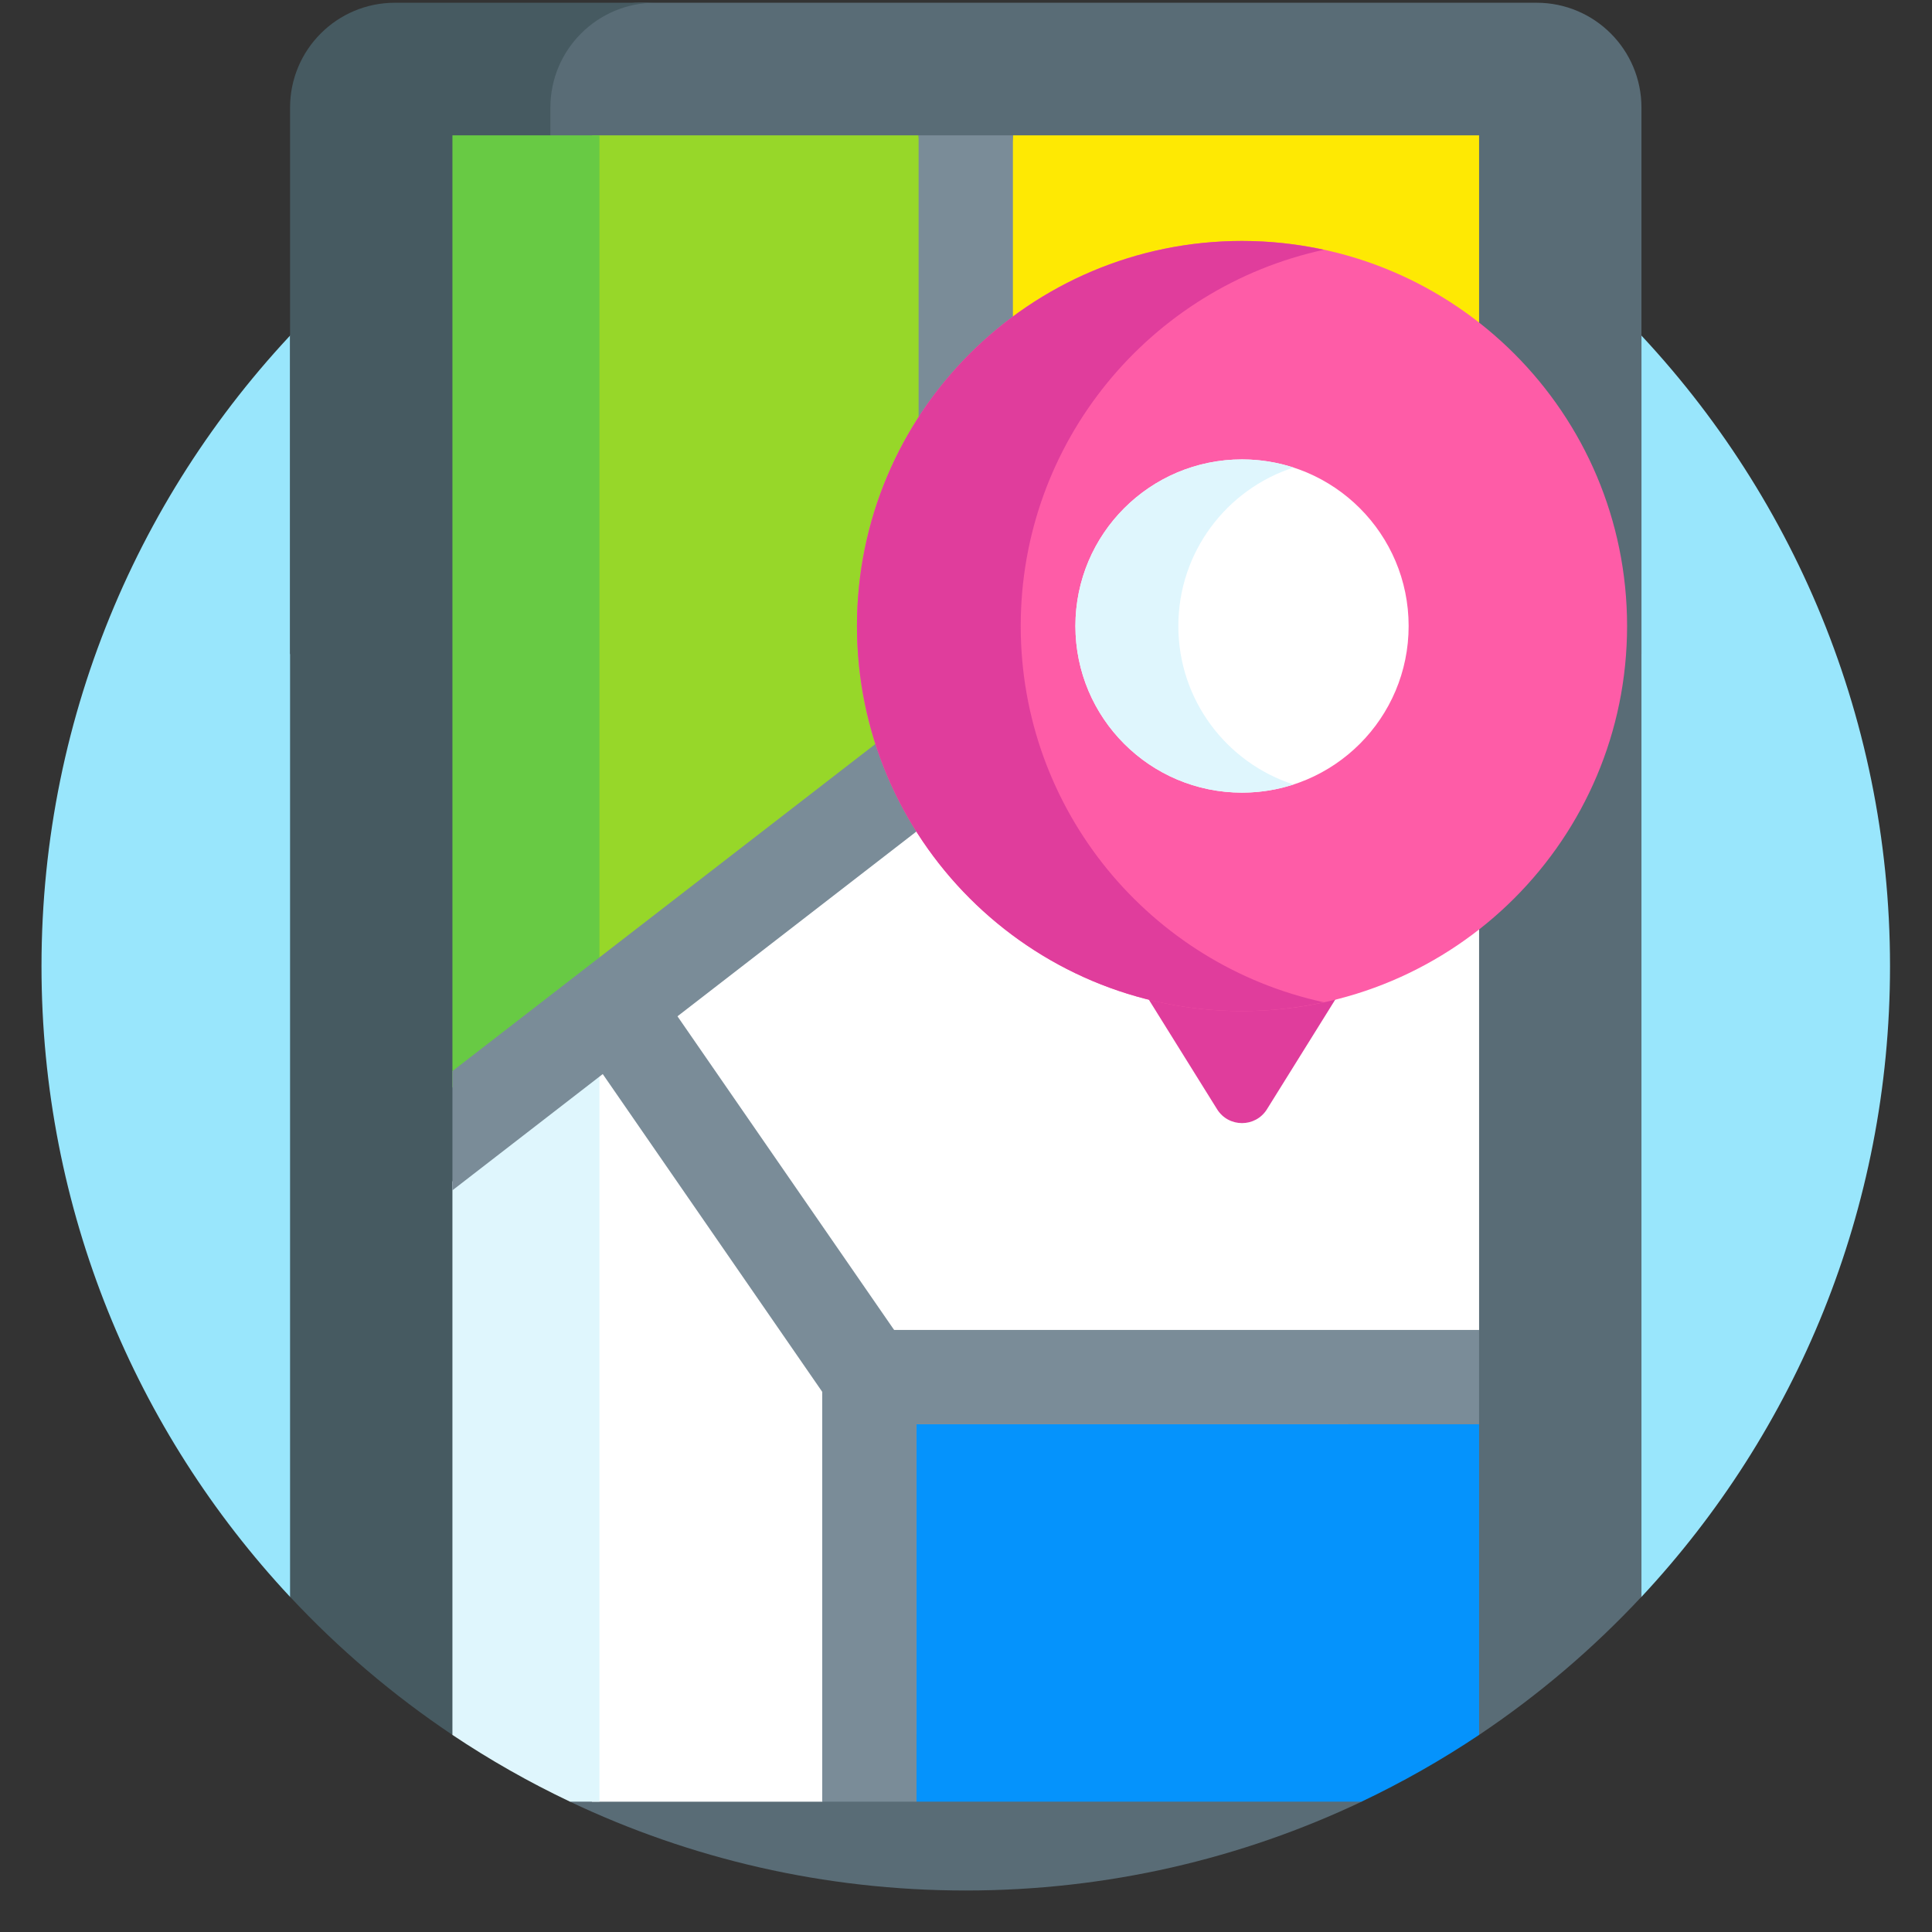 <svg xmlns="http://www.w3.org/2000/svg" xmlns:svg="http://www.w3.org/2000/svg" id="svg732" width="682.667" height="682.667" viewBox="0 0 682.667 682.667"><rect x="0" y="0" width="682.667" height="682.667" fill="#333333" stroke="none"/><defs id="defs736"><clipPath clipPathUnits="userSpaceOnUse" id="clipPath746"><path d="M 0,512 H 512 V 0 H 0 Z" id="path744"></path></clipPath></defs><g id="g738" transform="matrix(1.333,0,0,-1.333,0,682.667)"><g id="g740"><g id="g742" clip-path="url(#clipPath746)"><g id="g748" transform="translate(256,501)"><path d="m 0,0 c -135.31,0 -245,-109.69 -245,-245 0,-64.61 25.01,-123.379 65.877,-167.154 H 179.123 C 219.99,-368.379 245,-309.61 245,-245 245,-109.69 135.31,0 0,0" style="fill:#99e6fc;fill-opacity:1;fill-rule:nonzero;stroke:none" id="path750"></path></g><g id="g752" transform="translate(256,501)"><path d="m 0,0 c -39.885,0 -77.538,-9.538 -110.814,-26.45 l 5.909,-440.008 C -73.107,-481.553 -37.541,-490 0,-490 c 37.541,0 73.107,8.447 104.905,23.542 l 4.958,14.947 26.209,2.757 c 15.727,10.527 30.169,22.827 43.039,36.612 V -77.858 C 134.392,-29.958 70.699,0 0,0" style="fill:#596c76;fill-opacity:1;fill-rule:nonzero;stroke:none" id="path754"></path></g><g id="g756" transform="translate(76.889,423.142)"><path d="m 0,0 v -334.284 c 12.87,-13.786 27.311,-26.085 43.04,-36.61 l 25.964,19.26 v 403.4 C 43.008,38.665 19.67,21.069 0,0" style="fill:#465a61;fill-opacity:1;fill-rule:nonzero;stroke:none" id="path758"></path></g><g id="g760" transform="translate(407.319,511.401)"><path d="m 0,0 h -237.683 c -13.503,0 -24.45,-10.947 -24.45,-24.45 V -172.645 H 27.792 V -27.792 C 27.792,-12.443 15.349,0 0,0" style="fill:#596c76;fill-opacity:1;fill-rule:nonzero;stroke:none" id="path762"></path></g><g id="g764" transform="translate(145.894,338.756)"><path d="m 0,0 v 144.854 c 0,15.348 12.443,27.791 27.792,27.791 h -69.005 c -15.349,0 -27.791,-12.443 -27.791,-27.791 L -69.004,0 Z" style="fill:#465a61;fill-opacity:1;fill-rule:nonzero;stroke:none" id="path766"></path></g><g id="g768" transform="translate(304.323,339.73)"><path d="M 0,0 C -20.564,-15.395 -42.03,-29.53 -63.54,-43.554 -80.004,-54.289 -96.558,-65 -112.775,-76.172 c -0.652,-0.496 -1.311,-0.986 -1.963,-1.484 -0.252,-0.193 -0.461,-0.351 -0.642,-0.489 -0.042,-0.033 -0.077,-0.06 -0.122,-0.095 -1.245,-0.973 -2.492,-1.942 -3.735,-2.917 -2.236,-1.754 -4.464,-3.518 -6.683,-5.293 -4.303,-3.443 -8.525,-6.975 -12.637,-10.644 -2.981,-2.659 -5.901,-5.382 -8.8,-8.126 v -178.025 l -0.065,-21.939 h 61.049 L 87.75,-180.138 V 71.05 C 79.695,64.535 71.665,57.99 63.65,51.428 42.56,34.161 21.824,16.339 0,0" style="fill:#ffffff;fill-opacity:1;fill-rule:nonzero;stroke:none" id="path770"></path></g><g id="g772" transform="translate(392.073,325.64)"><path d="m 0,0 h -136.073 l 12.5,150.616 H 0 Z" style="fill:#fee903;fill-opacity:1;fill-rule:nonzero;stroke:none" id="path774"></path></g><g id="g776" transform="translate(156.966,476.256)"><path d="M 0,0 V -226.879 L 99.034,-158.628 86.534,0 Z" style="fill:#97d729;fill-opacity:1;fill-rule:nonzero;stroke:none" id="path778"></path></g><g id="g780" transform="translate(119.927,198.936)"><path d="m 0,0 v -146.693 c 9.904,-6.627 20.318,-12.548 31.17,-17.698 h 7.804 V 37.41 C 25.828,25.103 13.379,12.059 0,0" style="fill:#dff6fd;fill-opacity:1;fill-rule:nonzero;stroke:none" id="path782"></path></g><g id="g784" transform="translate(158.901,476.256)"><path d="M 0,0 H -38.974 V -252.405 L 0,-225.545 Z" style="fill:#68ca44;fill-opacity:1;fill-rule:nonzero;stroke:none" id="path786"></path></g><g id="g788" transform="translate(119.927,196.603)"><path d="m 0,0 v 31.602 l 123.573,95.558 v 152.493 h 25 V 114.89 Z" style="fill:#7a8c98;fill-opacity:1;fill-rule:nonzero;stroke:none" id="path790"></path></g><path d="M 382.821,305.129 H 256 v 25 h 126.821 z" style="fill:#cecece;fill-opacity:1;fill-rule:nonzero;stroke:none" id="path792"></path><g id="g794" transform="translate(242.95,34.546)"><path d="m 0,0 h -25 v 125.046 h 174.123 v -25 H 0 Z" style="fill:#7a8c98;fill-opacity:1;fill-rule:nonzero;stroke:none" id="path796"></path></g><g id="g798" transform="translate(220.165,139.988)"><path d="M 0,0 -67.886,98.283 -47.315,112.491 20.57,14.208 Z" style="fill:#7a8c98;fill-opacity:1;fill-rule:nonzero;stroke:none" id="path800"></path></g><g id="g802" transform="translate(242.95,34.546)"><path d="m 0,0 h 117.953 c 10.852,5.15 21.266,11.071 31.17,17.698 v 82.348 L 0,100.046 Z" style="fill:#0593fc;fill-opacity:1;fill-rule:nonzero;stroke:none" id="path804"></path></g><g id="g806" transform="translate(322.622,218.092)"><path d="M 0,0 -27.924,44.838 6.609,68.912 41.143,44.838 13.219,0 C 10.171,-4.894 3.048,-4.894 0,0" style="fill:#e03d9c;fill-opacity:1;fill-rule:nonzero;stroke:none" id="path808"></path></g><g id="g810" transform="translate(431.302,346.184)"><path d="m 0,0 c 0,-56.372 -45.698,-102.07 -102.07,-102.07 -56.372,0 -102.07,45.698 -102.07,102.07 0,56.372 45.698,102.07 102.07,102.07 C -45.698,102.07 0,56.372 0,0" style="fill:#fe5ca7;fill-opacity:1;fill-rule:nonzero;stroke:none" id="path812"></path></g><g id="g814" transform="translate(270.567,346.185)"><path d="M 0,0 C 0,48.921 34.425,89.783 80.367,99.735 73.371,101.25 66.115,102.07 58.665,102.07 2.293,102.07 -43.405,56.372 -43.405,0 c 0,-56.372 45.698,-102.07 102.07,-102.07 7.45,0 14.706,0.819 21.702,2.335 C 34.425,-89.783 0,-48.922 0,0" style="fill:#e03d9c;fill-opacity:1;fill-rule:nonzero;stroke:none" id="path816"></path></g><g id="g818" transform="translate(373.397,346.184)"><path d="m 0,0 c 0,-24.392 -19.773,-44.165 -44.165,-44.165 -24.392,0 -44.165,19.773 -44.165,44.165 0,24.392 19.773,44.165 44.165,44.165 C -19.773,44.165 0,24.392 0,0" style="fill:#ffffff;fill-opacity:1;fill-rule:nonzero;stroke:none" id="path820"></path></g><g id="g822" transform="translate(312.35,346.185)"><path d="m 0,0 c 0,19.63 12.81,36.259 30.524,42.007 -4.298,1.395 -8.88,2.158 -13.642,2.158 -24.392,0 -44.165,-19.773 -44.165,-44.165 0,-24.392 19.773,-44.165 44.165,-44.165 4.762,0 9.344,0.763 13.642,2.158 C 12.81,-36.259 0,-19.63 0,0" style="fill:#dff6fd;fill-opacity:1;fill-rule:nonzero;stroke:none" id="path824"></path></g></g></g></g></svg>